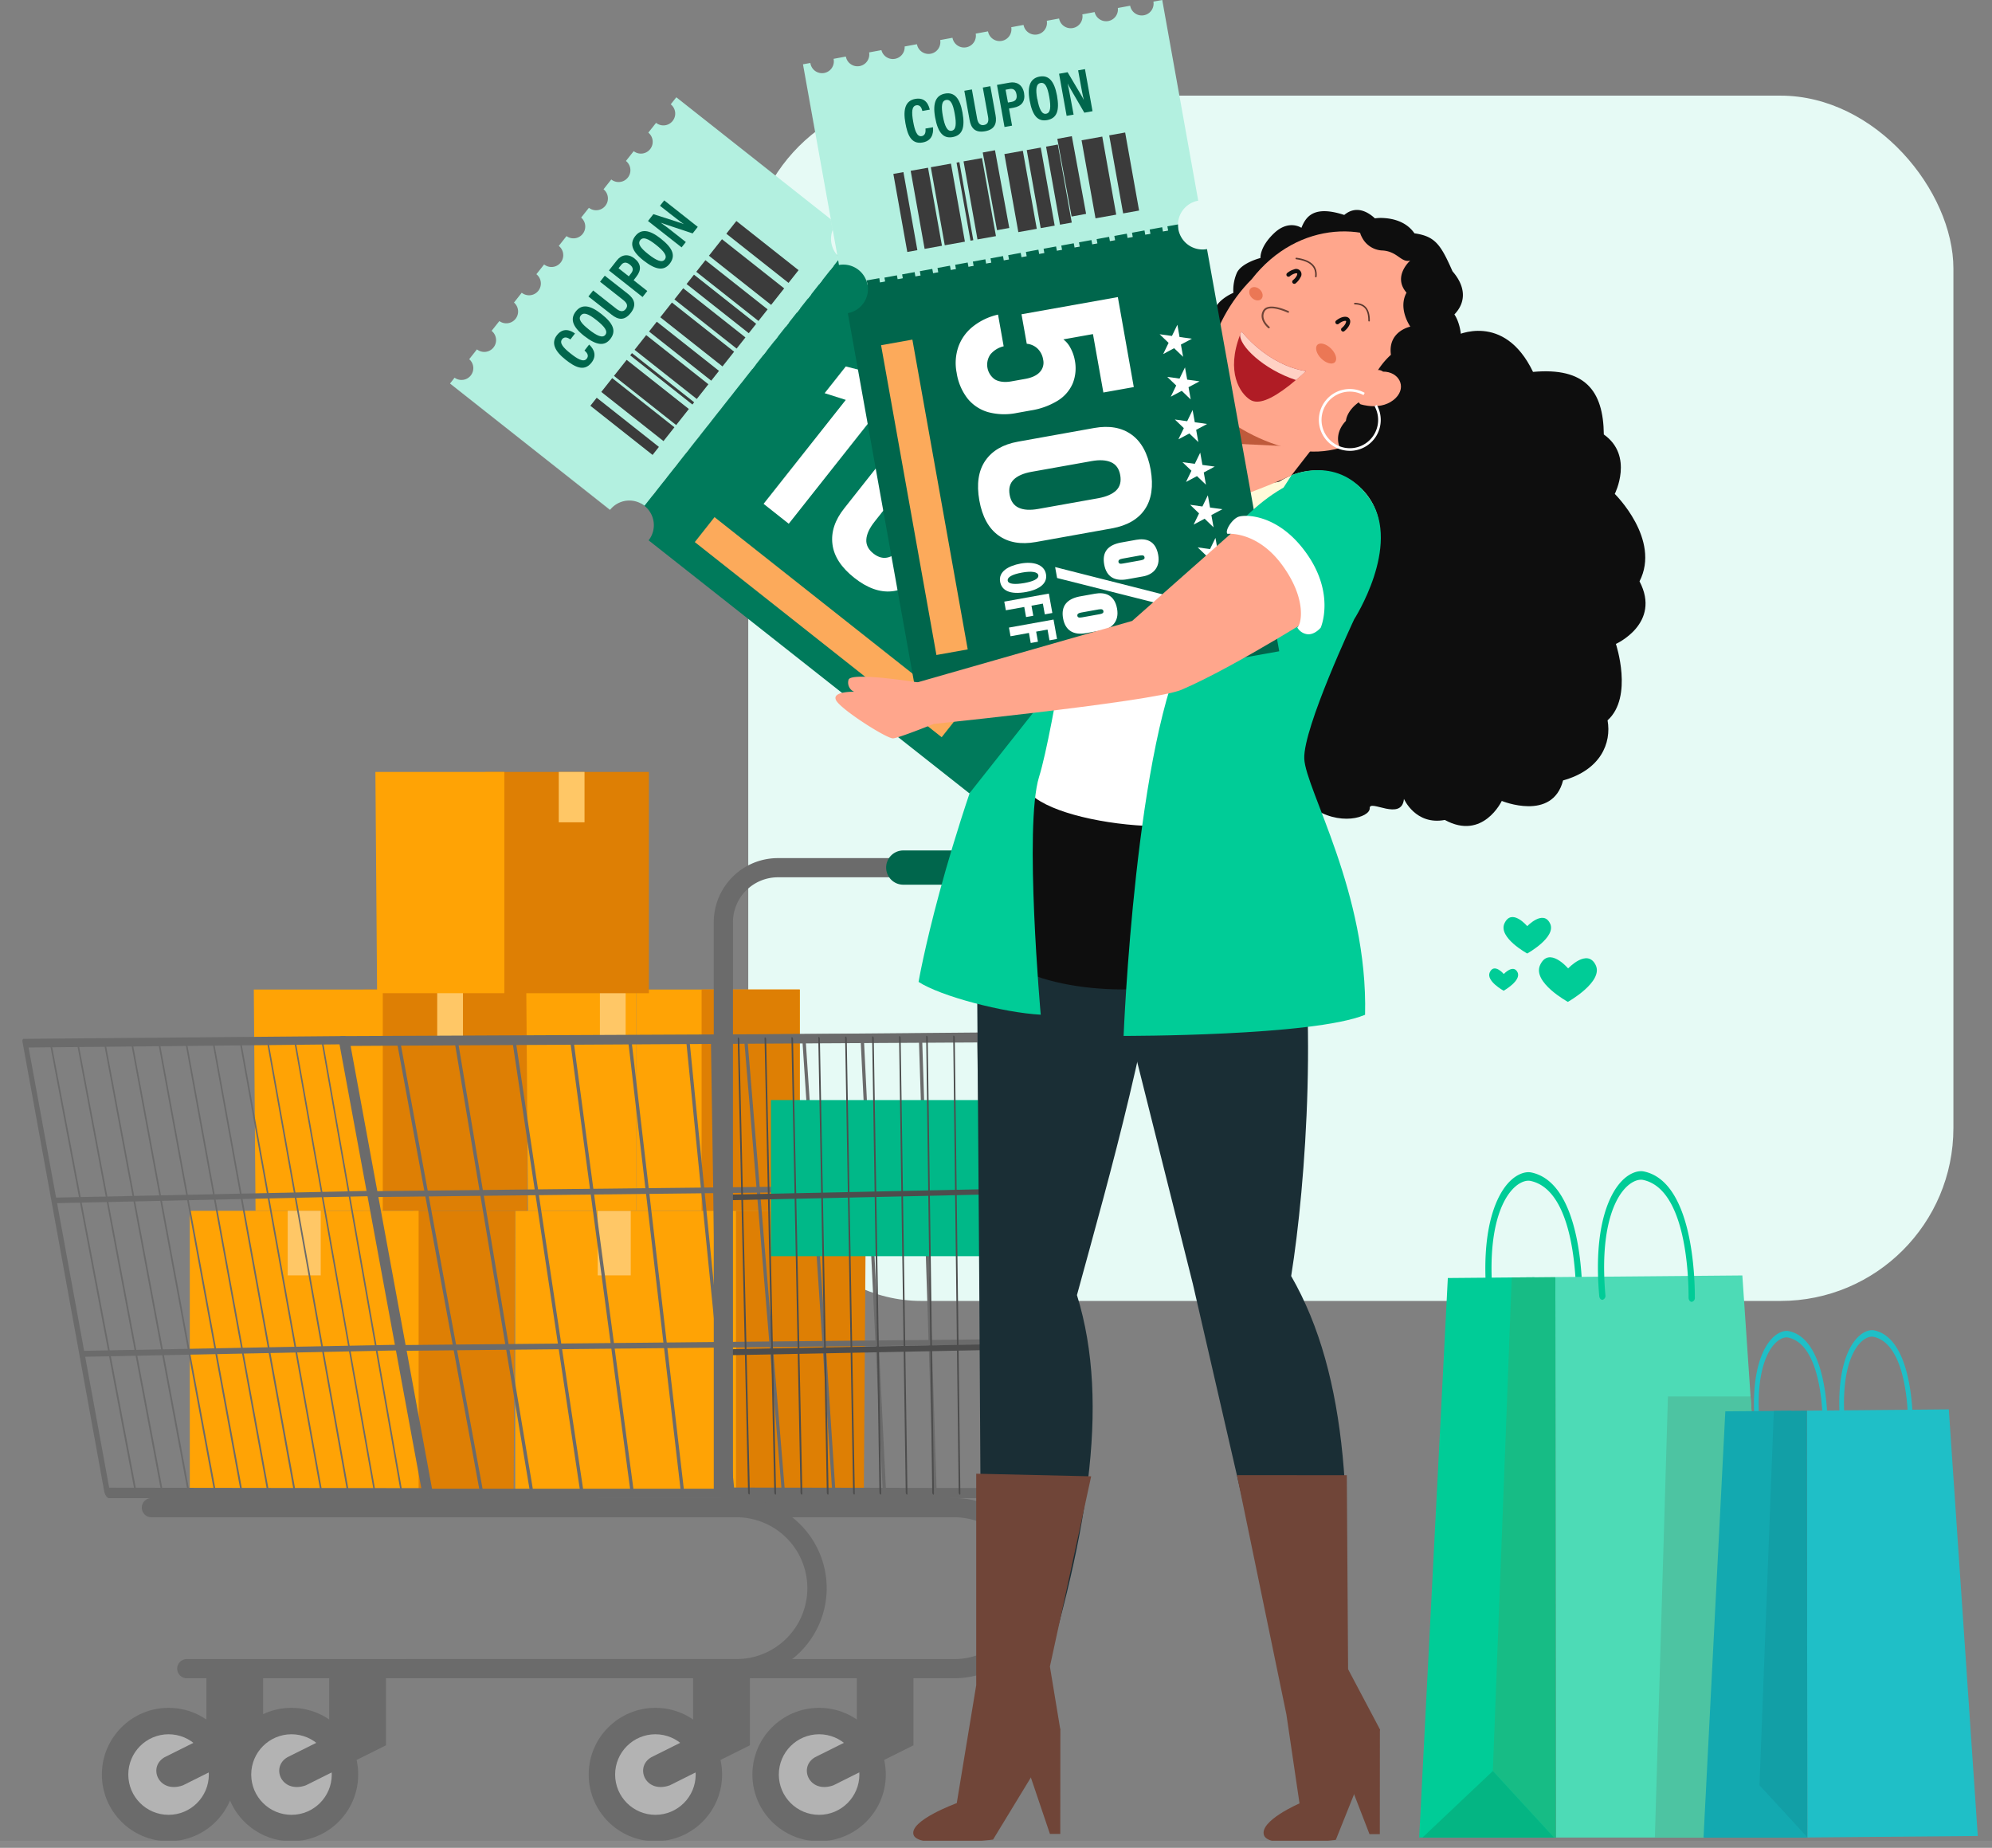 <svg xmlns="http://www.w3.org/2000/svg" viewBox="0 0 874.45 810.97"><rect x="0" y="0" width="874.45" height="810.97" fill="#808080" stroke="none"/><defs><style>.cls-1{fill:#e6faf5;}.cls-2{fill:#ffa305;}.cls-3{fill:#de7f04;}.cls-4{fill:#ffc766;}.cls-5{fill:#6b6b6b;}.cls-6{fill:#b3b3b3;}.cls-7{fill:#00b888;}.cls-8{fill:#4d4d4d;}.cls-9{fill:#00664c;}.cls-10{fill:#0e0e0e;}.cls-11{fill:#c27761;}.cls-12{fill:#5640ad;}.cls-13{fill:#1a2e35;}.cls-14{fill:#fff;}.cls-15{fill:#fffad9;}.cls-16{fill:#ffa68c;}.cls-17{fill:#bf5a3b;}.cls-18{fill:#704538;}.cls-19{fill:#00cc97;}.cls-20{fill:#6e4437;}.cls-21{fill:#59372d;}.cls-22{fill:#b01c25;}.cls-23{fill:#ffd1c4;}.cls-24{fill:#eb7755;}.cls-25{fill:#898989;}.cls-26{fill:#007a5b;}.cls-27{fill:#b3f0e0;}.cls-28{fill:#3b3b3b;}.cls-29{fill:#fcaa5b;}.cls-30{fill:#4ddbb6;}.cls-31{fill:#17bc85;}.cls-32{fill:#04b583;}.cls-33{fill:#4dc4a2;}.cls-34{fill:#1fbfc7;}.cls-35{fill:#13a9b0;}.cls-36{fill:#129fa6;}</style></defs><g id="Layer_2" data-name="Layer 2"><g id="Layer_1-2" data-name="Layer 1"><rect class="cls-1" x="328.47" y="41.98" width="529.04" height="529.04" rx="75.89"/><rect class="cls-2" x="226.17" y="531.46" width="96.97" height="124.52"/><polygon class="cls-3" points="323.14 655.98 323.14 531.46 380.08 531.46 379.19 655.98 323.14 655.98"/><rect class="cls-4" x="262.39" y="531.46" width="14.49" height="28.34"/><polygon class="cls-3" points="181.41 655.98 181.41 531.46 226.17 531.46 225.47 655.98 181.41 655.98"/><rect class="cls-3" x="159.64" y="434.33" width="71.84" height="97.13"/><polygon class="cls-2" points="168.03 531.46 168.03 434.33 111.42 434.33 112.18 531.46 168.03 531.46"/><rect class="cls-4" x="191.93" y="434.33" width="11.3" height="22.11"/><rect class="cls-2" x="279.24" y="434.33" width="71.84" height="97.13"/><polygon class="cls-2" points="279.25 531.46 279.25 434.33 231.03 434.33 231.78 531.46 279.25 531.46"/><rect class="cls-3" x="307.99" y="434.33" width="43.1" height="97.13"/><rect class="cls-2" x="83.32" y="531.46" width="100.45" height="124.52"/><rect class="cls-4" x="126.3" y="531.46" width="14.49" height="28.34"/><rect class="cls-4" x="263.35" y="434.33" width="11.3" height="22.11"/><rect class="cls-3" x="213.01" y="338.82" width="71.84" height="97.13"/><polygon class="cls-2" points="221.4 435.95 221.4 338.81 164.79 338.81 165.54 435.95 221.4 435.95"/><rect class="cls-4" x="245.29" y="338.82" width="11.3" height="22.11"/><circle class="cls-5" cx="359.57" cy="778.9" r="29.28"/><circle class="cls-6" cx="359.57" cy="778.9" r="17.68"/><circle class="cls-5" cx="287.71" cy="778.9" r="29.28"/><circle class="cls-6" cx="287.71" cy="778.9" r="17.68"/><circle class="cls-5" cx="127.96" cy="778.9" r="29.28"/><circle class="cls-6" cx="127.96" cy="778.9" r="17.68"/><circle class="cls-5" cx="74" cy="778.9" r="29.28"/><circle class="cls-6" cx="74" cy="778.9" r="17.68"/><path class="cls-5" d="M358.53,770.92l17.6-8.77V736.29H401v29.77l-35.17,17.58C354.88,787.55,350,774.85,358.53,770.92Z"/><path class="cls-5" d="M286.66,770.92l17.6-8.77V736.29h24.92v29.77L294,783.64C283,787.55,278.13,774.85,286.66,770.92Z"/><path class="cls-5" d="M126.92,770.92l17.59-8.77V736.29h24.92v29.77l-35.17,17.58C123.26,787.55,118.38,774.85,126.92,770.92Z"/><path class="cls-5" d="M73,770.92l17.6-8.77V736.29h24.91v29.77L80.3,783.64C69.31,787.55,64.42,774.85,73,770.92Z"/><path class="cls-5" d="M187.91,657.43a3.92,3.92,0,0,1-1.38-.7,3.2,3.2,0,0,1-1.27-1.81L148.65,456.27c-.16-.88.38-1.48,1.35-1.49l301.51-1.36a3.44,3.44,0,0,1,2.17,1,3,3,0,0,1,1.06,2l.53,199.87a1.17,1.17,0,0,1-1.31,1.17l-265.24.16A2.94,2.94,0,0,1,187.91,657.43Zm-34-198.34,35.74,194.34,261.19,0-.58-196Z"/><polygon class="cls-5" points="164.2 525.41 162.84 522.86 452.1 519.66 453.27 522.08 164.2 525.41"/><polygon class="cls-5" points="176.6 592.9 175.3 590.4 452.31 587.69 453.44 590.07 176.6 592.9"/><path class="cls-5" d="M211.54,656.1a1.18,1.18,0,0,1-.83-.8L174.1,456.61c-.06-.36.24-.56.68-.44a1.33,1.33,0,0,1,.91.87l36.56,198.62c.06.35-.23.55-.66.46Z"/><path class="cls-5" d="M233.56,656.09a1.14,1.14,0,0,1-.83-.8L199.45,456.48c-.06-.36.24-.55.68-.43a1.3,1.3,0,0,1,.89.87l33.24,198.75c.06.34-.24.54-.66.44Z"/><path class="cls-5" d="M255.59,656.09a1.17,1.17,0,0,1-.82-.81L224.83,456.35c-.06-.36.25-.54.68-.41a1.23,1.23,0,0,1,.87.87l29.91,198.86c.06.34-.24.53-.66.43Z"/><path class="cls-5" d="M277.65,656.08a1.16,1.16,0,0,1-.81-.81l-26.61-199c0-.36.27-.53.69-.4a1.25,1.25,0,0,1,.86.87l26.57,199c0,.34-.26.53-.67.42Z"/><path class="cls-5" d="M299.74,656.07a1.14,1.14,0,0,1-.81-.81L275.67,456.08c0-.34.27-.52.69-.38a1.18,1.18,0,0,1,.84.87l23.23,199.1c0,.34-.26.52-.68.41Z"/><path class="cls-5" d="M321.85,656.06a1.12,1.12,0,0,1-.81-.81L301.14,456c0-.34.28-.51.7-.37h0a1.22,1.22,0,0,1,.82.87l19.87,199.22c0,.34-.27.51-.68.4Z"/><path class="cls-5" d="M344,656.06h0a1.12,1.12,0,0,1-.79-.83L326.64,455.82c0-.34.28-.5.69-.36h0a1.16,1.16,0,0,1,.8.87l16.52,199.35C344.69,656,344.38,656.18,344,656.06Z"/><path class="cls-5" d="M366.13,656.05h0a1.08,1.08,0,0,1-.77-.82L352.17,455.69c0-.34.28-.49.7-.35a1.16,1.16,0,0,1,.79.87l13.15,199.47C366.83,656,366.53,656.17,366.13,656.05Z"/><path class="cls-5" d="M388.31,656h0a1.08,1.08,0,0,1-.76-.82l-9.79-199.66c0-.33.31-.48.71-.33a1.16,1.16,0,0,1,.77.87L389,655.68C389,656,388.69,656.16,388.31,656Z"/><path class="cls-5" d="M410.5,656h0a1,1,0,0,1-.74-.82l-6.41-199.78c0-.33.31-.48.71-.32a1.12,1.12,0,0,1,.75.87l6.39,199.71C411.18,656,410.89,656.15,410.5,656Z"/><path class="cls-5" d="M432.73,656l-.05,0a1,1,0,0,1-.72-.82l-3-199.9c0-.33.32-.47.71-.31a1.12,1.12,0,0,1,.73.87l3,199.83C433.39,656,433.1,656.14,432.73,656Z"/><path class="cls-5" d="M47.43,657.48a2.77,2.77,0,0,1-.8-.78,5.4,5.4,0,0,1-.86-2L9.88,457.29c-.14-.78.07-1.31.52-1.31l140.92-1.22a1.83,1.83,0,0,1,1.16.84,4.37,4.37,0,0,1,.8,1.75L188.4,656.27c.14.8,0,1.31-.46,1.31l-140.06,0A.94.94,0,0,1,47.43,657.48ZM12.56,459.79,47.93,653l137.6.19L151.37,458.37Z"/><polygon class="cls-5" points="23.43 528.13 22.56 525.7 162.8 522.69 163.77 524.99 23.43 528.13"/><polygon class="cls-5" points="35.58 595.56 34.68 592.96 174.53 590.25 175.54 592.71 35.58 595.56"/><path class="cls-5" d="M59.75,656a1.46,1.46,0,0,1-.53-.89L21.82,457.59c-.06-.32.07-.49.28-.39a1.21,1.21,0,0,1,.5.77L60.08,655.52c.07.39-.06.62-.3.51Z"/><path class="cls-5" d="M71.36,656a1.41,1.41,0,0,1-.53-.89L33.68,457.47c-.06-.31.06-.48.28-.37a1.17,1.17,0,0,1,.49.77L71.68,655.53c.08.39-.06.61-.29.5Z"/><path class="cls-5" d="M83,656a1.45,1.45,0,0,1-.54-.91L45.55,457.36c-.06-.32.07-.48.28-.37a1.19,1.19,0,0,1,.49.77l37,197.79c.07.38-.06.6-.3.48Z"/><path class="cls-5" d="M94.62,656a1.45,1.45,0,0,1-.54-.91L57.44,457.24c-.06-.31.06-.47.28-.36a1.23,1.23,0,0,1,.49.77L94.93,655.56c.07.38-.06.59-.29.47Z"/><path class="cls-5" d="M106.27,656a1.47,1.47,0,0,1-.54-.91l-36.39-198c-.06-.31.07-.46.28-.34a1.23,1.23,0,0,1,.49.77l36.47,198c.07.37-.06.58-.3.45Z"/><path class="cls-5" d="M117.94,656a1.49,1.49,0,0,1-.55-.92L81.25,457c-.06-.3.07-.45.28-.33h0a1.27,1.27,0,0,1,.49.77l36.22,198.15c.07.38-.07.57-.3.44Z"/><path class="cls-5" d="M129.61,656h0a1.54,1.54,0,0,1-.55-.92L93.18,456.88c-.06-.3.07-.44.28-.32h0a1.23,1.23,0,0,1,.48.77l36,198.26C130,656,129.85,656.16,129.61,656Z"/><path class="cls-5" d="M141.31,656h0a1.49,1.49,0,0,1-.55-.92L105.12,456.77c-.05-.3.07-.44.29-.31a1.3,1.3,0,0,1,.48.77L141.6,655.62C141.67,656,141.53,656.17,141.31,656Z"/><path class="cls-5" d="M153,656h0a1.55,1.55,0,0,1-.55-.92L117.08,456.65c0-.3.08-.43.28-.3a1.28,1.28,0,0,1,.48.77L153.3,655.63C153.37,656,153.24,656.17,153,656Z"/><path class="cls-5" d="M164.73,656h0a1.49,1.49,0,0,1-.54-.92L129.05,456.53c-.05-.29.07-.43.29-.28a1.24,1.24,0,0,1,.47.77L165,655.65C165.08,656,165,656.17,164.73,656Z"/><path class="cls-5" d="M176.46,656h0a1.56,1.56,0,0,1-.53-.93L141,456.41c-.05-.29.08-.41.29-.27a1.3,1.3,0,0,1,.47.77l35,198.75C176.8,656,176.68,656.17,176.46,656Z"/><rect class="cls-7" x="338.42" y="482.85" width="92.86" height="68.53"/><path class="cls-5" d="M316.32,657.42a2.08,2.08,0,0,1-.67-.79,4.54,4.54,0,0,1-.52-2l-3.07-199.1c0-.78.28-1.31.73-1.32L452.7,453c.32,0,.7.32,1,.85a3.68,3.68,0,0,1,.51,1.76l2.06,200.64c0,.8-.26,1.32-.68,1.32l-138.87,0A.78.78,0,0,1,316.32,657.42Zm-2-199.4,3.24,194.89,136.4.25-1.79-196.51Z"/><polygon class="cls-8" points="313.83 526.95 313.36 524.5 452.9 521.52 453.48 523.84 313.83 526.95"/><polygon class="cls-8" points="314.76 594.96 314.3 592.34 453.4 589.67 453.99 592.15 314.76 594.96"/><path class="cls-8" d="M328.77,655.94a1.2,1.2,0,0,1-.38-.9l-4.54-199.23c0-.33.14-.5.34-.4a1,1,0,0,1,.36.78l4.62,199.25c0,.4-.15.63-.37.51Z"/><path class="cls-8" d="M340.28,656a1.23,1.23,0,0,1-.38-.91l-4.28-199.35c0-.32.15-.49.34-.38a1,1,0,0,1,.37.78l4.35,199.37c0,.39-.16.62-.38.5Z"/><path class="cls-8" d="M351.81,656a1.23,1.23,0,0,1-.39-.91l-4-199.47c0-.32.15-.48.34-.37a1,1,0,0,1,.36.78l4.09,199.49c0,.39-.16.61-.38.49Z"/><path class="cls-8" d="M363.34,656a1.2,1.2,0,0,1-.38-.92l-3.75-199.59c0-.31.15-.47.34-.35a1,1,0,0,1,.36.77l3.82,199.62c0,.39-.16.6-.38.47Z"/><path class="cls-8" d="M374.89,656a1.22,1.22,0,0,1-.39-.92L371,455.35c0-.31.15-.46.34-.34a1,1,0,0,1,.35.77l3.55,199.74c0,.38-.16.59-.37.46Z"/><path class="cls-8" d="M386.46,656a1.24,1.24,0,0,1-.4-.92l-3.2-199.82c0-.31.15-.46.34-.34h0a1,1,0,0,1,.35.77l3.28,199.86c0,.38-.16.58-.37.44Z"/><path class="cls-8" d="M398,656h0a1.23,1.23,0,0,1-.39-.93l-2.93-199.94c0-.3.14-.44.33-.32h0a1,1,0,0,1,.35.78l3,200C398.41,655.93,398.24,656.13,398,656Z"/><path class="cls-8" d="M409.62,656h0a1.29,1.29,0,0,1-.38-.93L406.57,455c0-.3.14-.44.33-.31a1,1,0,0,1,.35.78L410,655.58C410,656,409.83,656.13,409.62,656Z"/><path class="cls-8" d="M421.23,656h0a1.29,1.29,0,0,1-.38-.93L418.44,454.9c0-.3.15-.44.34-.3a1.07,1.07,0,0,1,.34.78l2.46,200.22C421.59,656,421.43,656.14,421.23,656Z"/><path class="cls-8" d="M432.84,656h0a1.34,1.34,0,0,1-.39-.94l-2.11-200.29c0-.29.15-.43.33-.28a1.08,1.08,0,0,1,.35.77l2.18,200.35C433.2,656,433,656.15,432.84,656Z"/><path class="cls-8" d="M444.48,656l0,0a1.36,1.36,0,0,1-.38-.93l-1.84-200.41c0-.29.15-.42.33-.28a1.07,1.07,0,0,1,.34.78l1.92,200.47C444.82,656,444.67,656.15,444.48,656Z"/><path class="cls-8" d="M455.06,657.58a4.21,4.21,0,0,0,4.21-4.21V404.78A19.73,19.73,0,0,1,479,385.07H538.4a4.21,4.21,0,1,0,0-8.42H479a28.16,28.16,0,0,0-28.13,28.13V653.37A4.2,4.2,0,0,0,455.06,657.58Z"/><path class="cls-5" d="M317.54,657.58a4.21,4.21,0,0,0,4.22-4.21V404.78a19.73,19.73,0,0,1,19.7-19.71h59.42a4.21,4.21,0,1,0,0-8.42H341.46a28.16,28.16,0,0,0-28.13,28.13V653.37A4.21,4.21,0,0,0,317.54,657.58Z"/><path class="cls-5" d="M178.6,736.64H419.37a39.55,39.55,0,0,0,0-79.09H163.1a4.21,4.21,0,1,0,0,8.42H419.37a31.13,31.13,0,0,1,0,62.25H178.6a4.21,4.21,0,1,0,0,8.42Z"/><path class="cls-5" d="M82,736.64H322.72a39.55,39.55,0,1,0,0-79.09H66.46a4.21,4.21,0,1,0,0,8.42H322.72a31.13,31.13,0,1,1,0,62.25H82a4.21,4.21,0,0,0,0,8.42Z"/><path class="cls-9" d="M396.49,388.32h130.4a7.52,7.52,0,0,0,7.52-7.52h0a7.52,7.52,0,0,0-7.52-7.51H396.49A7.51,7.51,0,0,0,389,380.8h0A7.52,7.52,0,0,0,396.49,388.32Z"/><path class="cls-10" d="M616.31,350.66s5.07,11.69,17.94,9.24c16.75,9.17,25-8.35,25-8.35s22.23,9.19,26.91-9c16.48-4.58,21.32-16.36,19.53-26.38,11.43-10.28,3.66-33.53,3.66-33.53s20.06-9,10.37-27.47c9.47-18.46-10.87-38.38-10.87-38.38s8.51-16.68-4.8-26.09c-.2-19.32-8.31-29.53-31.08-27.46-12.81-26.65-34-15.87-34-15.87s-13.7-28.66-33.43-15.14c-28.07-6.78-34.07,15.07-34.07,15.07s-19.12-8.38-26.8,10.34c-19.22,8.74-19.13,20.71-17,28.3-12.57,0-15.24,17.57-10.15,24.63-8.17,7.34-7.62,18.68-1.37,27.69,0,0-4.4,11.55,2.29,22-3.62,17.18,14.36,27.79,14.36,27.79s-3.16,17.07,4.65,26.6c3.74,13.51,19.5,24.41,19.5,24.41s9.27,17.22,18.69,15c12,8.92,25.84,4.76,25.64.67S615.35,360.67,616.31,350.66Z"/><path class="cls-11" d="M395.8,252.3l46.88,3.42,33-58.31c26.67-15.64,59,14.52,24.09,39.68,0,0-19.75,45.5-39.33,53.59-6.75,2.79-40.36-6-69.25-14.51Z"/><path class="cls-12" d="M469.44,259.43s12.15-32.12,2.7-44.1c-6.82-8.64-10.35-6.67-10.35-6.67s18.46-32,47.9-13.22S469.44,259.43,469.44,259.43Z"/><path class="cls-13" d="M567.8,382.69c11.35,56.81,5.45,137.17-1,177.41C592,603.89,594.75,665.39,588,743.56L565.65,746l-42-182.41L478.27,382.63Z"/><path class="cls-13" d="M513.88,382.65c-8.19,68.63-26.27,131.46-41.12,185.8,15,48.24,4.21,108.85-19.48,183.65L431,749.54l-1.13-187.18L428.72,401Z"/><path class="cls-10" d="M567.8,382.69s-12.57-60.39-69.49-66S429.39,372.06,428.72,401C427.61,448.86,581,447.11,567.8,382.69Z"/><path class="cls-14" d="M449.59,342.57c27.44-45.9-14.49-97.81,18.68-122.44,5.5-17.22,36.75-7.91,67.12,1.28,33,10,72.93,13.86,54.75,46-27.48,29.57-44,54.7-47.64,87.34C528.29,370.61,449.16,360.68,449.59,342.57Z"/><path class="cls-15" d="M561.66,211.34c-.73.47-14.43,3.23-43.83-7.36-9.53-14.56-24.84-15.28-33-10.92-11.3,6.06-18.92,22.62-18.93,52.39-1.37,42.45,95.28,50.37,118.93,27.8C631.17,229,590.06,193.19,561.66,211.34Z"/><path class="cls-16" d="M509.46,212.51c-1.49,7.72-2.28,14.61-1.86,17.24,0,0,36.86-10.57,59.33-21.12L589,180.28l-44.39-8.6c-3.31,3.61-6.41,6.85-9.34,9.89-4.2,4.36-8,8.29-11.66,12.3A124.36,124.36,0,0,0,509.46,212.51Z"/><path class="cls-17" d="M523.6,193.87l47.48,2.29-35.59-14.78-.23.19C531.06,185.93,527.21,189.86,523.6,193.87Z"/><path class="cls-18" d="M543,647.49l21.7,105,5.76,39.07s-17.82,7.71-15.58,14,31.52,2,31.52,2l19.39-48.44-14-26.44-.57-85.17Z"/><polygon class="cls-18" points="605.75 759 605.72 805.05 601.18 805.05 584.99 763.21 605.75 759"/><path class="cls-18" d="M428.54,646.85l0,92.82L420,791.44s-21.17,7.71-18.94,14,34.88,2,34.88,2L465.43,759l-4.54-27.5L479,648Z"/><polygon class="cls-18" points="465.48 758.89 465.44 804.95 460.9 804.95 444.45 756.29 465.48 758.89"/><path class="cls-19" d="M518.2,202.28s-32.26,11.05-40.32,31.18c-4.81,12-15.11,86.14-21.76,107.57s.74,104.35.74,104.35c-16.28-.86-43.9-8.06-53.63-14.4,0,0,10.1-58.93,43.41-138.51.85-17.3,2.85-35.33,8.49-62.64,5.53-26.75,33-50.1,54.56-34.39Z"/><path class="cls-19" d="M566.93,208.63s21.15-9.62,34.65,10.76-7.11,52.41-7.11,52.41S572,319.55,572.55,333s28,58.92,26.69,112.42c-23,9.44-106,9.27-106,9.27S498.45,323.74,521.68,282C536.54,255.36,566.93,208.63,566.93,208.63Z"/><path class="cls-10" d="M541.42,128.54a19.21,19.21,0,0,1,1.51-8.72c2-4.47,10.4-6.58,10.4-6.58s-.48-4.78,6-10.91S571.29,100,571.29,100c1.93-4.73,5.22-10.08,18.81-5.65,7.61-6.38,15,3.14,15,3.14l.38,0a62.73,62.73,0,0,1-5.69,6.86c-1.82-.29-5.85-1-11.81-2.3-3.94,6.51-15.4,5-15.4,5s-7.91,12.88-12.75,13.16c-5.56,0-6.93,9.35-13.11,13.34-6.78,10.44-14,11.44-14.07,5S541.42,128.54,541.42,128.54Z"/><path class="cls-16" d="M549.47,122.56c-19.61,19.59-24.89,49.23-14,58.82,8.66,7.82,24.45,15.61,38.35,16.72,13,1,25.87-4.34,36.43-14.93,21.88-21.95,26-53.31,9.21-70S569.88,96.3,549.47,122.56Z"/><path class="cls-20" d="M557,144.11a.41.41,0,0,1-.24-.08s-4.52-3.57-2.34-7.65,10.85,0,11.21.15a.39.39,0,1,1-.34.7c-.08,0-8.32-3.94-10.17-.48s2,6.53,2.12,6.66a.4.4,0,0,1,.07.55A.4.4,0,0,1,557,144.11Z"/><path class="cls-10" d="M589.62,145.55a.91.91,0,0,1-.7-.34.89.89,0,0,1,.12-1.27c1.67-1.39,2-2.75,1.84-3s-1.59-.14-3.27,1.24a.91.91,0,0,1-1.15-1.4c2.25-1.86,4.75-2.29,5.82-1s.17,3.67-2.08,5.53A.92.92,0,0,1,589.62,145.55Z"/><path class="cls-21" d="M601,141.11h0a.34.34,0,0,1-.33-.34c0-4.87-1.8-7.08-5.93-7.16a.34.34,0,0,1-.33-.35.32.32,0,0,1,.33-.32h0c4.47.09,6.62,2.65,6.59,7.83A.34.34,0,0,1,601,141.11Z"/><path class="cls-10" d="M568.17,124.58a.9.9,0,0,1-.7-.33.92.92,0,0,1,.12-1.28,6.15,6.15,0,0,0,1.68-2c.25-.55.22-.87.16-.94s-.36-.16-.95,0a6.07,6.07,0,0,0-2.31,1.25.91.91,0,0,1-1.16-1.4,8.07,8.07,0,0,1,3-1.62,2.33,2.33,0,0,1,2.87,3.48,8,8,0,0,1-2.17,2.67A.9.9,0,0,1,568.17,124.58Z"/><path class="cls-21" d="M577.59,121.72h0a.34.34,0,0,1-.29-.37c.46-4.24-2.24-6.71-8.26-7.55a.34.34,0,1,1,.09-.67c6.36.9,9.34,3.69,8.83,8.29A.33.33,0,0,1,577.59,121.72Z"/><path class="cls-10" d="M605.91,95.66c4.2,0,11.06,1,15,6.75,9.17,1.31,11.56,5,16.72,16.68,5.64,6.47,6.19,13.36.82,18.93,3.41,4.95,5.44,18-2.81,23,2.45,5.45.53,15.3-12.26,22.23-7.07,12.82-16.44,6.29-16.44,6.29,2.19,5.28-2.86,20.23-13.74,12.84-6.74-4.59-7.78-12-2.37-17.64.59-4.79,6-9.65,11.25-10.51-2.41-3,1.71-12.36,8.51-18.5-1.45-10.36,8.52-12.36,8.52-12.36s-5.56-7.84-1.67-14.91c-6.26-7.2,1.64-14.1,1.64-14.1-4.13,1.11-5.53-4.19-12.57-4.43a10.51,10.51,0,0,1-8.67-5.84C594.87,98.66,599.6,95.8,605.91,95.66Z"/><path class="cls-22" d="M548.77,175.46c3.47,2.2,9,.1,17.07-6.17,2.29-1.8,4.78-3.92,7.48-6.39C556,160.12,545,145.41,545,145.41c-.2.47-.39.94-.56,1.4C538,163.36,544.42,172.7,548.77,175.46Z"/><path class="cls-23" d="M544.42,146.81c-.61,4.73,10.09,15.29,24.48,20q2.11-1.77,4.42-3.89C556,160.12,545,145.41,545,145.41,544.78,145.88,544.59,146.35,544.42,146.81Z"/><path class="cls-24" d="M580,157.38c2.14,2.09,4.83,2.81,6,1.6s.42-3.89-1.71-6-4.83-2.81-6-1.61S577.88,155.28,580,157.38Z"/><ellipse class="cls-24" cx="551.35" cy="128.94" rx="2.53" ry="3.3" transform="translate(73.24 432.31) rotate(-45.56)"/><path class="cls-16" d="M607.12,163.12c6.8-.07,10.57,6.52,5.62,11.53-6,6-15.57,2.77-15.57,2.77C592.5,173.63,601.88,159,607.12,163.12Z"/><path class="cls-14" d="M592.5,197.88a13.57,13.57,0,1,1,6.58-25.45l-.54,1a12.42,12.42,0,1,0,4.87,4.85l1-.54a13.56,13.56,0,0,1-11.89,20.15Z"/><rect class="cls-25" y="807.94" width="874.45" height="3.03"/><path class="cls-26" d="M524.92,222.57,384.11,111.5l0,0a10.81,10.81,0,0,1-15.18,1.77l-.16-.13h0a10.06,10.06,0,0,1-1.35-1.34l-2.95,3.73,1.48,1.17-1.44,1.82h0L363,117.39l-3.45,4.38,1.48,1.16-1.44,1.82h0l-1.48-1.16L354.67,128l1.48,1.17h0L354.72,131l-1.48-1.17-3.45,4.38,1.48,1.16-1.44,1.82h0L348.35,136l-3.44,4.38,1.48,1.16L345,143.33h0l-1.49-1.16L340,146.54l1.48,1.17h0l-1.44,1.82h0l-1.48-1.16-3.44,4.36,1.47,1.17-1.43,1.82h0l-1.49-1.16-3.44,4.36,1.48,1.17-1.43,1.83-1.48-1.17-3.45,4.37,1.48,1.17-1.44,1.82-1.48-1.17-3.45,4.37,1.48,1.17-1.43,1.82h0l-1.48-1.17-3.45,4.38,1.49,1.16-1.45,1.83h0l-1.48-1.17-3.44,4.37,1.48,1.17-1.43,1.82h0l-1.49-1.17-3.45,4.38,1.49,1.16-1.44,1.82h0l-1.48-1.17L301,196.08l1.49,1.18L301,199.07h0l-1.49-1.16-3.44,4.37,1.48,1.17-1.43,1.82-1.48-1.17-3.45,4.37,1.48,1.17h0l-1.44,1.82h0l-1.48-1.17-3.45,4.37,1.48,1.18h0l-1.43,1.82-1.48-1.17L281.33,221a12.82,12.82,0,0,1,1.59,1.05h0a10.79,10.79,0,0,1,1.81,15.12L425.55,348.23Z"/><polygon class="cls-14" points="267.76 223.81 267.78 223.78 197.52 168.35 267.76 223.81"/><path class="cls-27" d="M287.79,215.84l3.45-4.38,1.44-1.82,3.45-4.37,1.43-1.82,3.45-4.38,1.44-1.81,3.44-4.38,1.44-1.82,3.45-4.37,1.43-1.82,3.44-4.37,1.45-1.83,3.44-4.37,1.43-1.82,3.45-4.37,1.44-1.82,3.45-4.37,1.43-1.83,3.45-4.37,1.43-1.82,3.45-4.37,1.44-1.82,3.45-4.38,1.43-1.82,3.44-4.37,1.44-1.82,3.45-4.37,1.43-1.82,3.45-4.38,1.44-1.82,3.44-4.37,1.44-1.82,2.81-3.57a10.53,10.53,0,0,1-1.34-1.33,10.78,10.78,0,0,1-.26-13.69L296.89,42.7l-2.45,3.09A5.18,5.18,0,0,1,288,53.92l-3.4,4.3a5.18,5.18,0,0,1-6.42,8.13l-3.41,4.3a5.18,5.18,0,0,1-6.43,8.13l-3.4,4.3a5.18,5.18,0,0,1-6.42,8.13l-3.41,4.3a5.18,5.18,0,0,1-6.42,8.12l-3.4,4.31a5.18,5.18,0,0,1-6.43,8.13l-3.4,4.29a5.18,5.18,0,0,1-6.43,8.13l-3.4,4.31a5.18,5.18,0,0,1-6.42,8.12l-3.41,4.3a5.18,5.18,0,0,1-6.43,8.13l-3.4,4.31a5.18,5.18,0,0,1-6.42,8.12l-2,2.57,70.26,55.43a10.79,10.79,0,0,1,14.88-1.95l0,0,.22.16,3.44-4.36Z"/><rect class="cls-28" x="331.15" y="93.19" width="7.11" height="34.8" transform="translate(40.4 304.61) rotate(-51.68)"/><rect class="cls-28" x="323.11" y="102.01" width="9.23" height="34.8" transform="translate(30.83 302.49) rotate(-51.68)"/><rect class="cls-28" x="318.06" y="110.14" width="6.49" height="34.8" transform="translate(22.02 300.54) rotate(-51.68)"/><rect class="cls-28" x="314.05" y="116.01" width="5.24" height="34.8" transform="translate(15.65 299.13) rotate(-51.68)"/><rect class="cls-28" x="308.52" y="122.37" width="6.24" height="34.8" transform="translate(8.75 297.6) rotate(-51.68)"/><rect class="cls-28" x="301.95" y="129.41" width="8.23" height="34.8" transform="translate(1.1 295.91) rotate(-51.68)"/><rect class="cls-28" x="297.53" y="136.75" width="5.49" height="34.8" transform="translate(-6.86 294.15) rotate(-51.68)"/><rect class="cls-28" x="290.66" y="143.7" width="8.23" height="34.8" transform="translate(-14.4 292.48) rotate(-51.68)"/><rect class="cls-28" x="290.06" y="148.89" width="1.25" height="34.8" transform="translate(-20.02 291.23) rotate(-51.68)"/><rect class="cls-28" x="281.47" y="154.86" width="8.98" height="34.8" transform="translate(-26.5 289.8) rotate(-51.68)"/><rect class="cls-28" x="271.96" y="169.73" width="4.49" height="34.8" transform="translate(-42.63 286.23) rotate(-51.68)"/><rect class="cls-28" x="276.14" y="162.39" width="7.73" height="34.8" transform="translate(-34.67 287.99) rotate(-51.68)"/><path class="cls-14" d="M456.44,231.31l-4.59,5.83c-3.64,4.61-8,5.7-12.62,2s-4.65-7.87-1.13-12.58l4.69-5.94c2.77-3.52,6.9-5.78,12.26-1.55C459.89,222.91,459.22,227.8,456.44,231.31ZM422.93,255.2l46.32-23.89,4,3.14-46.21,24ZM449,224.88l-5.28,6.69c-.86,1.09-.88,1.83-.3,2.28s1.14.34,2.14-.93l5.23-6.63c.86-1.1.79-1.72.27-2.13S449.85,223.78,449,224.88Zm9.77,37.9-4.6,5.83c-3.63,4.61-8,5.7-12.62,2s-4.55-8-1.12-12.57l4.68-5.94c2.64-3.35,6.9-5.79,12.26-1.56C462.2,254.37,461.53,259.26,458.76,262.78Zm-7.46-6.44L446,263c-.87,1.1-.89,1.83-.31,2.29s1.14.33,2.14-.94l5.23-6.63c.86-1.09.79-1.71.27-2.12S452.16,255.25,451.3,256.34Z"/><path class="cls-14" d="M420.58,272.75c-4.92,6.24-9.13,7-12.28,4.55-3.76-3-2.1-8.11,1.49-12.66s8.44-7,12.11-4.13C425.9,263.67,423.57,269,420.58,272.75Zm-7.49-5.43c-3,3.76-3.76,6.24-2.46,7.27s3.81-1,6.46-4.35c2.29-2.9,3.92-5.88,2.47-7C418.28,262.2,415.9,263.76,413.09,267.32Z"/><path class="cls-14" d="M428.92,266.36l7.21,5.68-2.21,2.81-4-3.14L426.58,276l3.74,3-2.12,2.68-3.73-2.95-5.39,6.84-3.23-2.54Z"/><path class="cls-14" d="M438.56,274l7.21,5.68-2.21,2.81-4-3.14-3.35,4.25,3.74,2.95-2.12,2.68-3.73-2.95-5.39,6.84-3.22-2.54Z"/><path class="cls-9" d="M258.61,151.24c.69.65,4.27,3.93,1,8s-7.36,1.77-11.32-1.35c-4.77-3.76-6.48-7.38-3.78-10.81,3.08-3.91,6.67-1.57,7.9-.7L250.39,149c-.53-.35-2.35-1.73-3.63-.1s.4,3.65,3.77,6.31c2.78,2.19,5.61,4,7,2.26s-.44-3.1-.95-3.61Z"/><path class="cls-9" d="M264,137.82c5.39,4.25,6.58,7.56,3.9,11-2.5,3.17-6,2.9-11.49-1.4s-6-7.69-3.64-10.73C255.32,133.44,258.9,133.78,264,137.82Zm-5.48,6.83c3.5,2.76,6,3.87,7.21,2.32s-.27-3.61-3.92-6.49c-3.42-2.69-5.59-3.61-6.86-2S255.26,142.06,258.54,144.65Z"/><path class="cls-9" d="M260.39,127.5l10.14,8c1.21.95,2.88,1.78,4.15.16s.3-2.86-1.12-4l-10.15-8,2.08-2.65,10.2,8c2.64,2.09,4,4.82,1.17,8.38s-5.59,2.93-8.36.74l-10.2-8Z"/><path class="cls-9" d="M267.32,118.71l3.49-4.44c1.92-2.43,4.82-3.11,7.75-.8s3.05,5.09.84,7.9L278.15,123l6,4.73-2.08,2.64Zm8.71,2.58,1-1.29c1.16-1.47.95-2.69-.61-3.91s-2.81-1-3.76.23l-1.13,1.43Z"/><path class="cls-9" d="M290.09,104.75c5.38,4.25,6.58,7.56,3.9,11-2.5,3.17-6,2.9-11.49-1.4s-6-7.68-3.64-10.72C281.39,100.38,285,100.72,290.09,104.75Zm-5.48,6.83c3.5,2.76,6,3.87,7.21,2.32s-.27-3.61-3.92-6.48c-3.42-2.7-5.6-3.61-6.86-2S281.33,109,284.61,111.58Z"/><path class="cls-9" d="M299.2,108.58,284.46,97l2.36-3c10.55,3.37,12.56,4,13.42,4.4l0,0c-1.87-1.27-4-3-6.46-4.88l-4.06-3.2,1.86-2.36,14.73,11.62-2.26,2.87c-11.17-3.7-13.17-4.37-14-4.71l0,0c1.91,1.32,4.08,3,6.72,5.11l4.3,3.39Z"/><rect class="cls-29" x="356.54" y="206.23" width="13.96" height="138.13" transform="translate(-77.87 389.79) rotate(-51.68)"/><polygon class="cls-14" points="406.33 146.82 404.44 151.94 408.72 155.32 403.26 155.1 401.37 160.23 399.89 154.97 394.43 154.75 398.98 151.72 397.5 146.46 401.79 149.84 406.33 146.82"/><polygon class="cls-14" points="421.24 158.6 419.35 163.72 423.63 167.11 418.18 166.89 416.28 172.01 414.8 166.75 409.35 166.53 413.89 163.5 412.41 158.24 416.7 161.63 421.24 158.6"/><polygon class="cls-14" points="436.16 170.39 434.26 175.51 438.55 178.9 433.09 178.68 431.19 183.8 429.71 178.54 424.26 178.32 428.8 175.29 427.33 170.03 431.61 173.42 436.16 170.39"/><polygon class="cls-14" points="451.07 182.18 449.17 187.3 453.46 190.68 448 190.46 446.1 195.59 444.63 190.33 439.17 190.1 443.72 187.08 442.24 181.82 446.52 185.2 451.07 182.18"/><polygon class="cls-14" points="465.98 193.96 464.09 199.08 468.37 202.47 462.91 202.25 461.02 207.37 459.54 202.11 454.08 201.89 458.63 198.86 457.15 193.6 461.44 196.99 465.98 193.96"/><polygon class="cls-14" points="480.9 205.75 479 210.87 483.28 214.26 477.83 214.03 475.93 219.16 474.45 213.9 469 213.68 473.54 210.65 472.06 205.39 476.35 208.78 480.9 205.75"/><path class="cls-14" d="M346.25,229.89l-11.05-8.74,36.09-45.63L362,172.58l9.28-11.73,11.87,3,9.43,7.46Z"/><path class="cls-14" d="M365.43,238.86q-1-8,5.2-15.77l21.07-26.65q6.26-7.89,14.2-8.72t16.5,5.94q8.58,6.79,9.62,14.69t-5.25,15.83L405.7,250.82q-6.26,7.9-14.2,8.72T375,253.61Q366.41,246.82,365.43,238.86Zm24.7,5.72q3.38-1,6.75-5.31l16.61-21q3.39-4.28,3.61-7.8c.15-2.34-.88-4.4-3.12-6.16s-4.47-2.3-6.71-1.62-4.5,2.46-6.76,5.31L383.9,229q-3.37,4.27-3.6,7.8c-.16,2.34.88,4.4,3.11,6.16S387.88,245.27,390.13,244.58Z"/><polygon class="cls-14" points="368.28 116.22 368.32 116.22 352.49 28.14 368.28 116.22"/><path class="cls-27" d="M388.56,123.55l5.48-1,2.29-.41,5.48-1,2.28-.41,5.48-1,2.28-.41,5.48-1,2.28-.41,5.49-1,2.28-.42,5.47-1,2.29-.41,5.47-1,2.29-.41,5.48-1,2.28-.42,5.48-1,2.28-.42,5.48-1,2.29-.41,5.48-1,2.28-.41,5.48-1,2.28-.42,5.48-1,2.28-.41,5.48-1,2.28-.41,5.48-1,2.28-.4,5.48-1,2.29-.41,4.47-.81a10,10,0,0,1-.12-1.88A10.79,10.79,0,0,1,526,88.08L510.2,0l-3.88.69a5.18,5.18,0,1,1-10.2,1.82l-5.41,1A5.18,5.18,0,0,1,480.52,5.3l-5.4,1a5.18,5.18,0,0,1-10.2,1.82l-5.4,1a5.18,5.18,0,1,1-10.2,1.82l-5.4,1a5.18,5.18,0,0,1-10.2,1.82l-5.4,1a5.18,5.18,0,1,1-10.2,1.82l-5.4,1a5.18,5.18,0,0,1-10.2,1.82l-5.4,1A5.18,5.18,0,0,1,386.93,22l-5.41,1a5.18,5.18,0,0,1-10.2,1.82l-5.4,1a5.18,5.18,0,1,1-10.19,1.82l-3.24.58,15.83,88.08a10.8,10.8,0,0,1,12.43,8.41v0a2.74,2.74,0,0,1,.05.28l5.47-1Z"/><rect class="cls-28" x="489.92" y="58.49" width="7.11" height="34.8" transform="translate(-5.65 88) rotate(-10.13)"/><rect class="cls-28" x="477.78" y="60.47" width="9.23" height="34.8" transform="translate(-6.18 86.08) rotate(-10.13)"/><rect class="cls-28" x="468.97" y="62.29" width="6.49" height="34.8" transform="matrix(0.98, -0.18, 0.18, 0.98, -6.65, 84.31)"/><rect class="cls-28" x="462.22" y="63.61" width="5.24" height="34.8" transform="translate(-7 83.04) rotate(-10.13)"/><rect class="cls-28" x="453.74" y="65.03" width="6.24" height="34.8" transform="translate(-7.38 81.66) rotate(-10.13)"/><rect class="cls-28" x="443.9" y="66.61" width="8.23" height="34.8" transform="translate(-7.79 80.13) rotate(-10.13)"/><rect class="cls-28" x="436.07" y="68.26" width="5.49" height="34.8" transform="matrix(0.98, -0.18, 0.18, 0.98, -8.23, 78.53)"/><rect class="cls-28" x="425.98" y="69.82" width="8.23" height="34.8" transform="translate(-8.64 77.02) rotate(-10.13)"/><rect class="cls-28" x="422.96" y="70.98" width="1.25" height="34.8" transform="translate(-8.94 75.9) rotate(-10.13)"/><rect class="cls-28" x="411.6" y="72.32" width="8.98" height="34.8" transform="translate(-9.29 74.6) rotate(-10.13)"/><rect class="cls-28" x="395.19" y="75.65" width="4.49" height="34.8" transform="translate(-10.17 71.37) rotate(-10.13)"/><rect class="cls-28" x="402.77" y="74.01" width="7.73" height="34.8" transform="translate(-9.74 72.96) rotate(-10.13)"/><path class="cls-9" d="M561.56,285.86,529.85,109.34h-.05a10.79,10.79,0,0,1-12.53-8.74.69.69,0,0,1,0-.2h0a9.44,9.44,0,0,1-.13-1.9l-4.68.84.33,1.85-2.29.41h0l-.33-1.86-5.48,1,.33,1.86-2.28.4h0l-.33-1.85-5.48,1,.33,1.85h0l-2.28.41-.33-1.85-5.48,1s.3,1.66.33,1.85l-2.28.41h0l-.34-1.86-5.48,1s.32,1.72.34,1.85l-2.28.42h0c0-.14-.34-1.85-.34-1.86l-5.47,1,.33,1.85h0l-2.28.41h0c0-.13-.34-1.84-.34-1.85l-5.48,1,.34,1.85-2.29.41h0c0-.14-.33-1.85-.33-1.86l-5.48,1,.33,1.85-2.28.42-.33-1.86-5.48,1,.33,1.85-2.28.42-.33-1.86-5.48,1,.33,1.85-2.29.41h0l-.33-1.86-5.48,1s.33,1.79.34,1.86l-2.29.41h0l-.33-1.86-5.48,1s.31,1.72.34,1.85l-2.28.42h0c0-.08-.34-1.86-.34-1.86l-5.48,1s.31,1.72.33,1.85l-2.28.41h0c0-.07-.34-1.85-.34-1.86l-5.47,1,.33,1.86-2.28.41h0c0-.14-.34-1.85-.34-1.86l-5.47,1,.33,1.86-2.28.41-.33-1.86-5.49,1,.34,1.86h0l-2.29.41h0l-.33-1.86-5.48,1,.33,1.86h0l-2.28.41L386,122.1l-5.64,1a12.79,12.79,0,0,1,.5,1.84h0a10.81,10.81,0,0,1-8.68,12.52L403.86,314Z"/><path class="cls-14" d="M501.78,253l-6.89,1.24c-5.45,1-9.18-.95-10.17-6.47s1.65-8.46,7.07-9.58l7-1.26c4.16-.75,8.49.23,9.63,6.57C509.47,249.24,505.93,252.27,501.78,253Zm-38.6-4.1L510.82,261l.84,4.71-47.61-12Zm37.36-5.11-7.9,1.43c-1.3.23-1.77.74-1.65,1.42s.59,1,2.09.68l7.84-1.41c1.3-.24,1.63-.72,1.52-1.33S501.84,243.58,500.54,243.81Zm-16.81,32.86-6.89,1.24c-5.45,1-9.18-1-10.17-6.47s1.78-8.48,7.07-9.58l7-1.26c4-.71,8.49.23,9.63,6.57C491.42,272.9,487.88,275.93,483.73,276.67Zm-1.24-9.2-7.9,1.42c-1.3.23-1.77.74-1.65,1.42s.6.95,2.09.68l7.84-1.41c1.3-.23,1.63-.72,1.52-1.33S483.79,267.23,482.49,267.47Z"/><path class="cls-14" d="M450.55,259.83c-7.38,1.33-10.84-.75-11.51-4.47-.8-4.45,3.59-7,9-8s10.35.32,11.13,4.65C460,256.75,455,259,450.55,259.83Zm-1.89-8.51c-4.45.8-6.56,2.05-6.28,3.59s3.3,1.69,7.28,1c3.43-.62,6.45-1.7,6.14-3.42C455.52,251,452.87,250.56,448.66,251.32Z"/><path class="cls-14" d="M460.43,260.54l1.53,8.52-3.31.59-.85-4.7-5,.9.79,4.42-3.17.57-.79-4.42-8.08,1.45-.69-3.8Z"/><path class="cls-14" d="M462.48,271.94l1.53,8.51-3.31.6-.85-4.71-5,.9.79,4.42-3.17.57-.79-4.42-8.08,1.46-.69-3.81Z"/><path class="cls-9" d="M409.56,55.85c.09.95.59,5.77-4.53,6.69S398.34,59,397.45,54c-1.08-6,0-9.82,4.34-10.59,4.9-.89,6,3.25,6.37,4.71l-3.27.59c-.16-.62-.61-2.86-2.65-2.49s-2.12,3-1.36,7.23c.63,3.49,1.56,6.69,3.7,6.31,2-.36,1.73-2.62,1.69-3.34Z"/><path class="cls-9" d="M422.51,49.39c1.22,6.75-.09,10-4.35,10.79-4,.71-6.43-1.83-7.66-8.67-1.2-6.66.57-9.75,4.38-10.44C418.91,40.35,421.36,43,422.51,49.39Zm-8.63,1.48c.79,4.38,1.92,6.87,3.86,6.52s2.19-2.89,1.37-7.45c-.77-4.3-1.79-6.42-3.8-6.06S413.14,46.75,413.88,50.87Z"/><path class="cls-9" d="M426.64,39.26,428.93,52c.27,1.52,1,3.25,3,2.88s2.11-1.94,1.79-3.72l-2.29-12.73,3.31-.59,2.3,12.78c.6,3.31-.21,6.24-4.67,7s-6.13-1.51-6.75-5l-2.3-12.78Z"/><path class="cls-9" d="M437.66,37.27l5.56-1c3-.54,5.66.87,6.32,4.54s-1.08,5.83-4.61,6.47l-2,.36,1.35,7.51-3.32.59ZM442.47,45l1.61-.29c1.84-.33,2.49-1.38,2.14-3.33s-1.46-2.6-3-2.33l-1.79.33Z"/><path class="cls-9" d="M464,41.93c1.22,6.75-.09,10-4.35,10.79-4,.72-6.43-1.83-7.66-8.67-1.2-6.66.57-9.75,4.38-10.44C460.35,32.89,462.8,35.52,464,41.93Zm-8.63,1.48c.79,4.39,1.93,6.87,3.86,6.52s2.19-2.88,1.37-7.45c-.77-4.29-1.79-6.42-3.8-6.06S454.58,39.3,455.32,43.41Z"/><path class="cls-9" d="M468.23,50.84l-3.32-18.47,3.75-.67c5.66,9.52,6.74,11.33,7.13,12.2h0c-.55-2.19-1.05-4.91-1.59-7.93l-.92-5.1,3-.53,3.32,18.47-3.6.65c-5.91-10.18-7-12-7.35-12.82h0c.55,2.25,1,5,1.64,8.28l1,5.39Z"/><rect class="cls-29" x="398.82" y="149.2" width="13.96" height="138.13" transform="translate(-32.07 74.79) rotate(-10.13)"/><polygon class="cls-14" points="523.22 148.67 518.4 151.24 519.36 156.62 515.42 152.84 510.61 155.41 512.99 150.5 509.05 146.71 514.46 147.46 516.85 142.54 517.8 147.92 523.22 148.67"/><polygon class="cls-14" points="526.56 167.38 521.74 169.96 522.7 175.33 518.77 171.55 513.95 174.12 516.33 169.21 512.39 165.42 517.8 166.17 520.19 161.25 521.15 166.63 526.56 167.38"/><polygon class="cls-14" points="529.9 186.09 525.09 188.67 526.05 194.04 522.11 190.26 517.29 192.83 519.68 187.92 515.74 184.13 521.15 184.88 523.53 179.97 524.49 185.34 529.9 186.09"/><polygon class="cls-14" points="533.25 204.8 528.43 207.38 529.39 212.76 525.45 208.97 520.64 211.55 523.02 206.63 519.08 202.85 524.49 203.59 526.88 198.68 527.84 204.06 533.25 204.8"/><polygon class="cls-14" points="536.59 223.51 531.77 226.09 532.74 231.47 528.8 227.68 523.98 230.26 526.36 225.34 522.43 221.56 527.84 222.31 530.22 217.39 531.18 222.77 536.59 223.51"/><polygon class="cls-14" points="539.94 242.23 535.12 244.8 536.08 250.18 532.14 246.39 527.33 248.97 529.71 244.06 525.77 240.27 531.18 241.02 533.56 236.1 534.52 241.48 539.94 242.23"/><path class="cls-14" d="M420.62,152.46a19.84,19.84,0,0,1,6.23-8.94,27.36,27.36,0,0,1,11.22-5.42h.05L440.59,152h0a10.7,10.7,0,0,0-5.85,3.6,7.88,7.88,0,0,0,2.09,11c1.83,1,4.19,1.31,7.09.8l6.17-1.1q4.35-.78,6.38-3a6,6,0,0,0,1.45-5.45,8.54,8.54,0,0,0-2.42-4.81,7.87,7.87,0,0,0-4.77-2.15l-2.31-12.95,42.29-7.54,7,39.5-13.35,2.38-4.57-25.64-13,2.32a11,11,0,0,1,3.16,3.84,17.6,17.6,0,0,1,1.85,5.23,17.93,17.93,0,0,1-.89,10.26,16.66,16.66,0,0,1-6.58,7.57,31.88,31.88,0,0,1-11.81,4.29l-6.17,1.11a27.36,27.36,0,0,1-12.65-.38,18,18,0,0,1-9-6,24.49,24.49,0,0,1-4.75-11.26A22,22,0,0,1,420.62,152.46Z"/><path class="cls-14" d="M432.52,202.22q4.53-6.6,14.35-8.36l33.43-6q9.92-1.77,16.41,2.89t8.41,15.39Q507,217,502.58,223.54t-14.43,8.37l-33.43,6q-9.92,1.77-16.41-2.89t-8.41-15.39Q428,208.82,432.52,202.22Zm14.7,20.65q3.19,1.47,8.57.51l26.35-4.7q5.36-1,7.87-3.44c1.67-1.66,2.25-3.88,1.75-6.68s-1.82-4.69-4-5.66-5-1.15-8.57-.51l-26.35,4.7c-3.57.64-6.2,1.79-7.87,3.44s-2.25,3.88-1.75,6.68S445.08,221.9,447.22,222.87Z"/><path class="cls-16" d="M583.93,266.14s-41.49,26.47-65.27,36.62C505.9,308.2,397.77,319,397.77,319L396,301.43l101-28.89,58.82-52C587.45,202.88,618.82,242.15,583.93,266.14Z"/><path class="cls-19" d="M575.84,276.64s1-19.14-9.71-31.77-23.45-13.7-23.45-13.7,34.66-40.69,57.15-12.18C621.69,246.7,575.84,276.64,575.84,276.64Z"/><path class="cls-14" d="M569.49,275.41a5.93,5.93,0,0,0,4.73,3c3.17.08,5.56-2.93,5.56-2.93s6.42-14.55-6.07-32.35-27.43-17.38-30.19-16.25-5.94,6.12-4.68,7.44c0,0,13-1.39,24.07,13.78S571.16,274.35,569.49,275.41Z"/><path class="cls-16" d="M406,300s-32.38-5.4-33.5-1.65a4.37,4.37,0,0,0,2.44,5.28s-10.07-.26-7.88,3.8,22.31,16.88,25,16.66,17.62-6.26,17.62-6.26Z"/><path class="cls-19" d="M693.25,571.85c-.72,0-1.32-.76-1.37-1.76,0,0,0-.18,0-.42,0-7.87-.78-47.33-20.06-51.34-2.09-.43-5.76.71-9.24,5.35-3.75,5-9.68,17.51-7.27,45.19a1.83,1.83,0,0,1-1.19,2.08c-.75.11-1.42-.63-1.51-1.65-2.55-29.29,4-42.85,8.06-48.32s8.71-6.94,11.54-6.35c21.52,4.47,22.43,46.67,22.39,55.08v.22c0,1-.54,1.86-1.27,1.92Z"/><polygon class="cls-19" points="682.96 806.55 673.57 560.63 635.57 560.96 623 806.55 682.96 806.55"/><polygon class="cls-30" points="781.61 806.55 764.86 559.83 682.77 560.55 683 806.55 781.61 806.55"/><polygon class="cls-31" points="683 806.55 682.77 560.55 663.62 560.72 655.33 777.35 682.17 806.55 683 806.55"/><polygon class="cls-32" points="682.17 806.55 655.33 777.35 624.43 806.55 682.17 806.55"/><path class="cls-19" d="M742.63,571.42c-.72,0-1.33-.77-1.38-1.77v-.41c0-7.87-.77-47.33-20-51.34-2.1-.43-5.77.71-9.25,5.34-3.74,5-9.67,17.51-7.26,45.2a1.81,1.81,0,0,1-1.19,2.07c-.75.12-1.43-.62-1.52-1.65-2.55-29.28,4-42.84,8.07-48.32s8.71-6.94,11.54-6.35C743.1,518.67,744,560.87,744,569.28v.21a1.73,1.73,0,0,1-1.28,1.92Z"/><polygon class="cls-33" points="781.61 806.55 768.46 612.93 732.19 612.93 726.46 806.55 781.61 806.55"/><path class="cls-34" d="M801.16,627.74c-.55,0-1-.58-1-1.33,0,0,0-.14,0-.32,0-6-.58-35.91-15.21-39-1.59-.34-4.38.53-7,4.05-2.84,3.79-7.34,13.29-5.51,34.29a1.39,1.39,0,0,1-.9,1.58c-.57.08-1.08-.47-1.15-1.25-1.94-22.23,3-32.51,6.12-36.67s6.6-5.26,8.75-4.82c16.33,3.4,17,35.42,17,41.8v.16a1.32,1.32,0,0,1-1,1.46Z"/><polygon class="cls-35" points="789.05 806.55 793.38 806.52 786.23 619.23 757.38 619.48 747.82 806.55 789.05 806.55"/><polygon class="cls-34" points="793.2 619.17 793.38 806.52 868.21 805.86 855.49 618.62 793.2 619.17"/><polygon class="cls-36" points="778.67 619.29 772.38 783.68 793.38 806.52 793.2 619.17 778.67 619.29"/><polygon class="cls-35" points="789.06 806.55 793.38 806.52 772.38 783.68 748.18 806.55 789.06 806.55"/><path class="cls-34" d="M838.63,627.41c-.55,0-1-.58-1-1.33v-.32c0-6-.59-35.91-15.22-39-1.58-.33-4.37.53-7,4.05-2.84,3.79-7.34,13.29-5.51,34.29a1.39,1.39,0,0,1-.91,1.58c-.56.08-1.08-.47-1.15-1.25-1.93-22.23,3-32.51,6.13-36.67s6.6-5.26,8.75-4.82c16.33,3.4,17,35.42,17,41.8V626c0,.77-.41,1.42-1,1.46Z"/><path class="cls-19" d="M680.43,405.3c3,6-10,13.22-10,13.22s-12.85-7-10-13.22c3.19-6.9,10,1.22,10,1.22S677.42,399.18,680.43,405.3Z"/><path class="cls-19" d="M700.46,423.57c3.61,7.31-12.19,16.18-12.19,16.18s-15.71-8.57-12.19-16.18c3.91-8.43,12.3,1.5,12.3,1.5S696.78,416.1,700.46,423.57Z"/><path class="cls-19" d="M666.17,426.77c1.8,3.65-6.1,8.09-6.1,8.09s-7.86-4.29-6.09-8.09c1.95-4.22,6.15.75,6.15.75S664.32,423,666.17,426.77Z"/></g></g></svg>